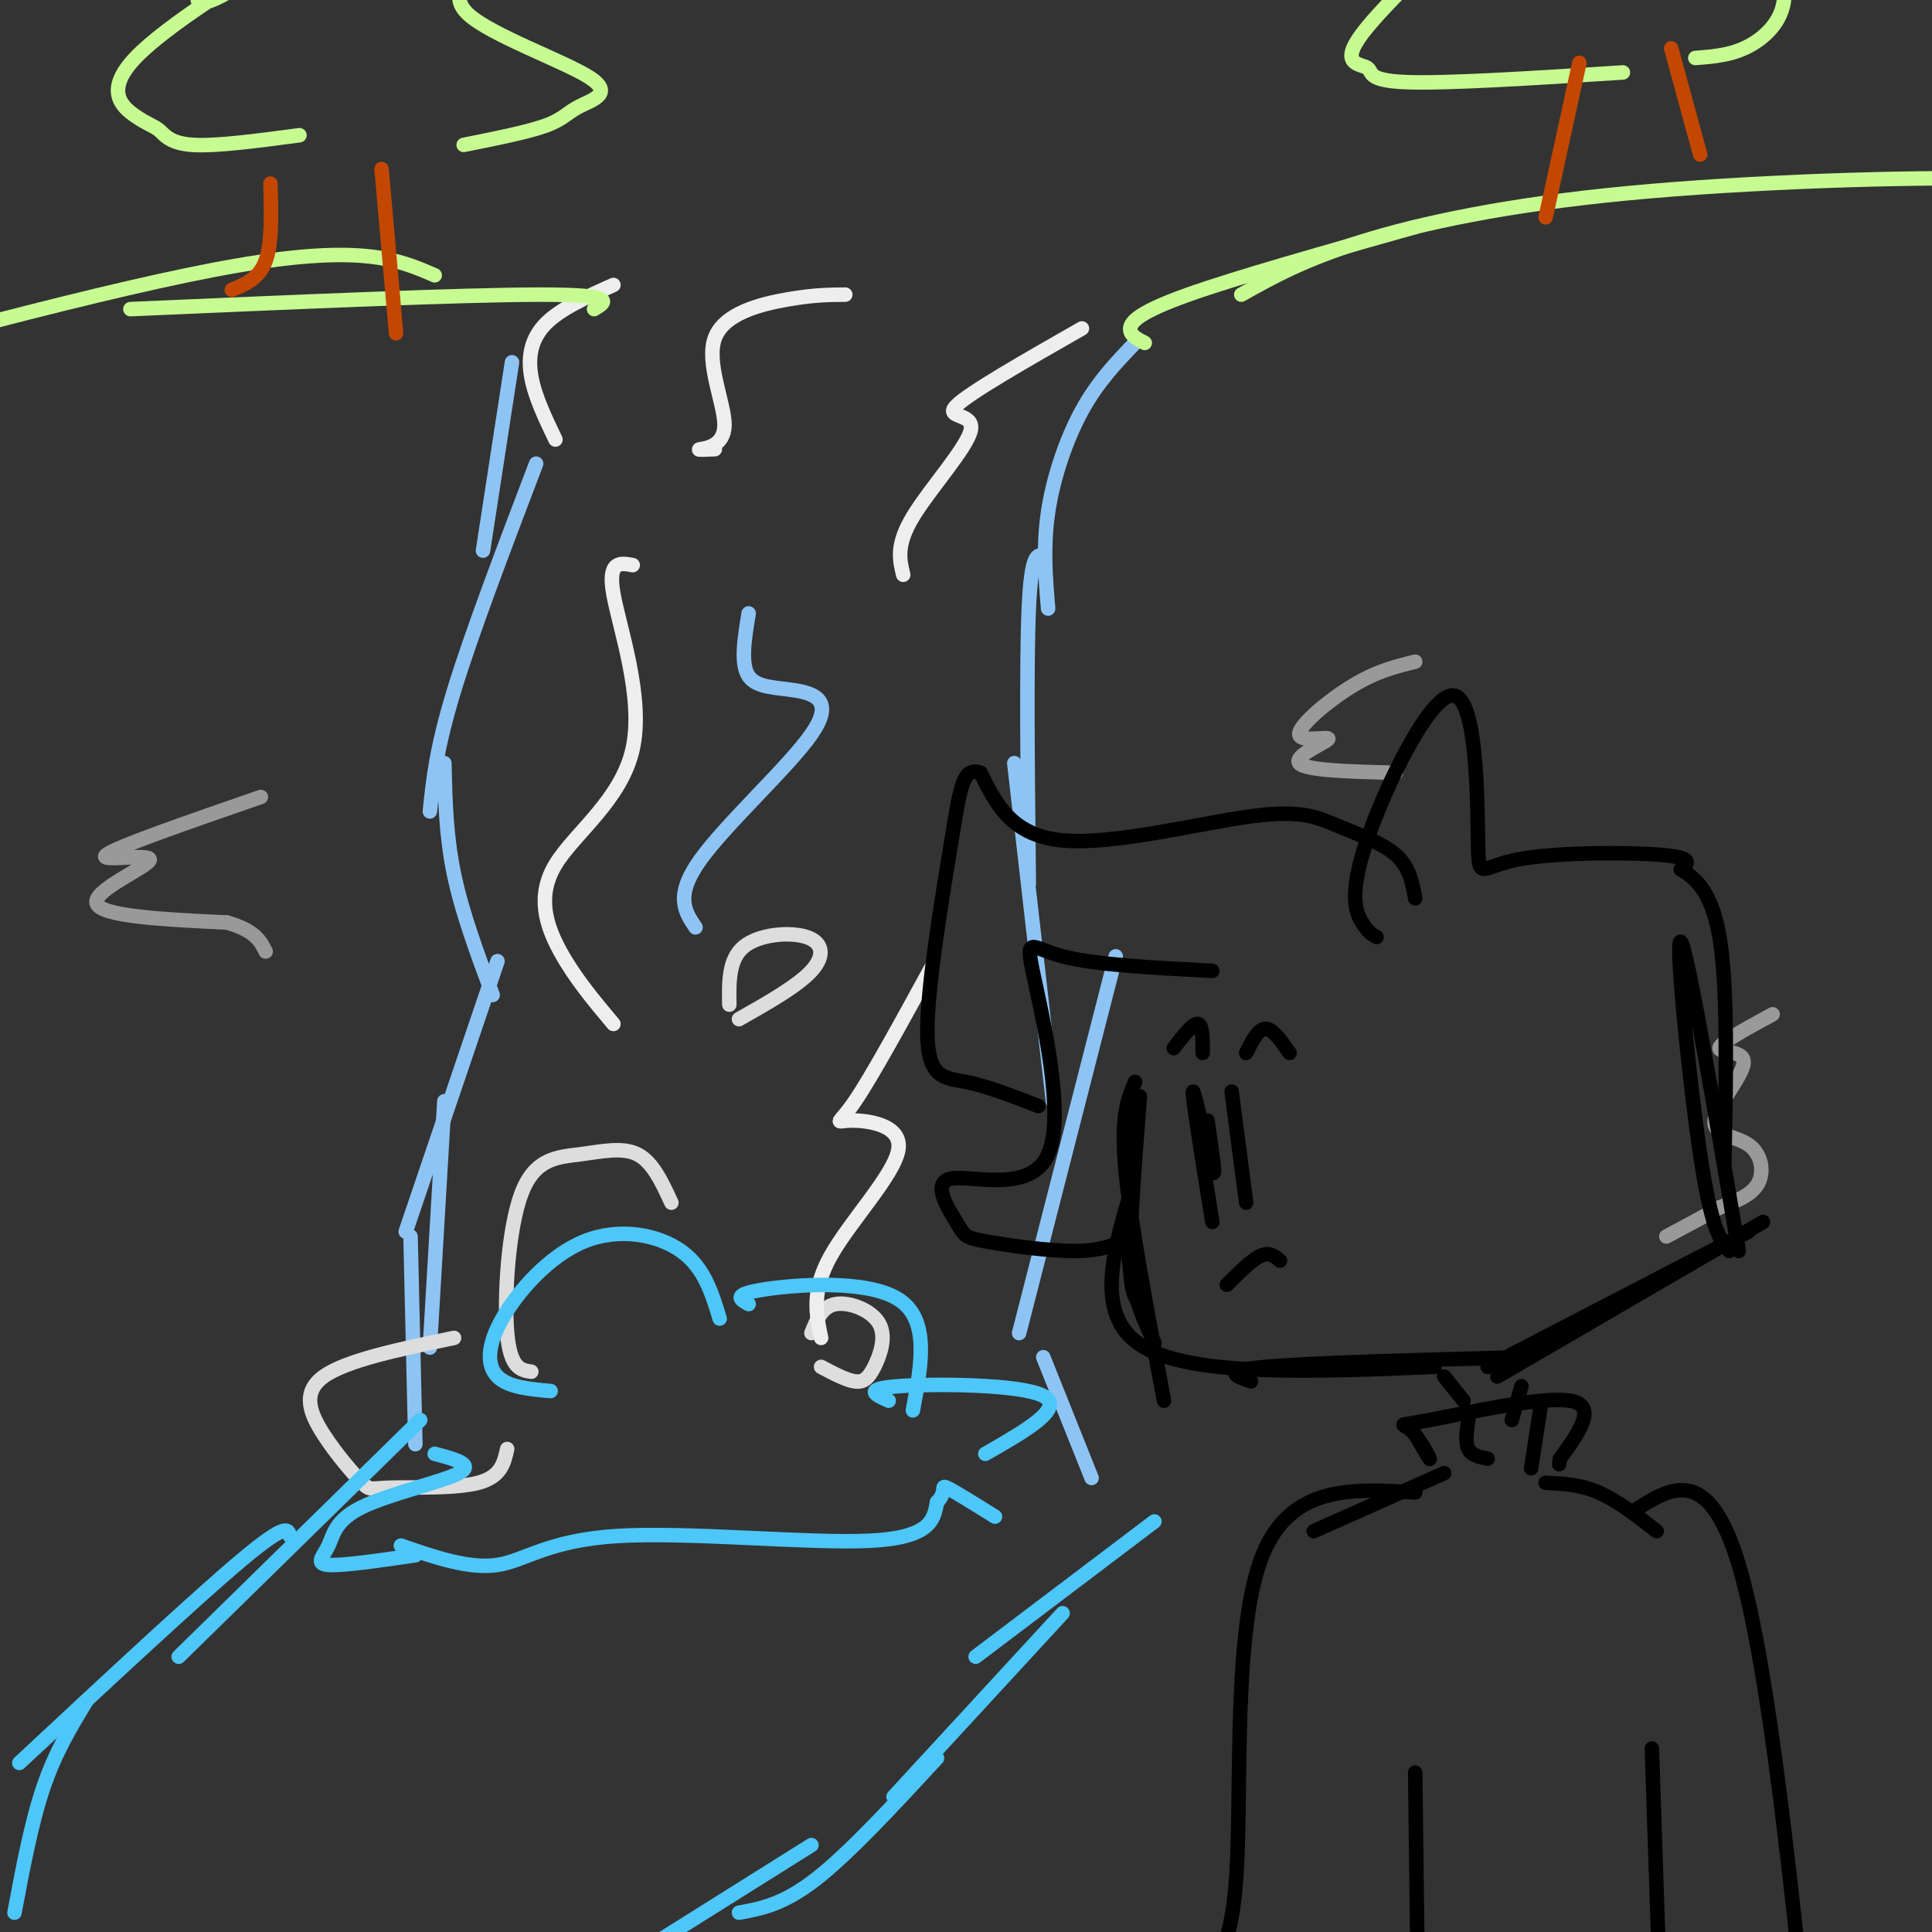 <svg viewBox='0 0 400 400' version='1.1' xmlns='http://www.w3.org/2000/svg' xmlns:xlink='http://www.w3.org/1999/xlink'><rect x="0" y="0" width="400" height="400" fill="#333333" stroke="none"/><g fill='none' stroke='rgb(141,196,244)' stroke-width='3' stroke-linecap='round' stroke-linejoin='round'><path d='M235,71c-3.867,4.022 -7.733,8.044 -11,14c-3.267,5.956 -5.933,13.844 -7,21c-1.067,7.156 -0.533,13.578 0,20'/><path d='M216,115c-1.250,-0.167 -2.500,-0.333 -3,11c-0.500,11.333 -0.250,34.167 0,57'/><path d='M210,158c0.000,0.000 8.000,70.000 8,70'/><path d='M231,198c0.000,0.000 -20.000,78.000 -20,78'/><path d='M216,281c0.000,0.000 10.000,25.000 10,25'/><path d='M106,75c0.000,0.000 -6.000,39.000 -6,39'/><path d='M111,96c-6.667,17.500 -13.333,35.000 -17,47c-3.667,12.000 -4.333,18.500 -5,25'/><path d='M92,158c0.167,7.500 0.333,15.000 2,23c1.667,8.000 4.833,16.500 8,25'/><path d='M103,199c0.000,0.000 -19.000,56.000 -19,56'/><path d='M92,228c0.000,0.000 -3.000,51.000 -3,51'/><path d='M85,256c0.000,0.000 1.000,43.000 1,43'/></g>
<g fill='none' stroke='rgb(221,221,221)' stroke-width='3' stroke-linecap='round' stroke-linejoin='round'><path d='M105,300c-0.626,2.874 -1.252,5.748 -6,7c-4.748,1.252 -13.618,0.882 -18,1c-4.382,0.118 -4.278,0.722 -6,-1c-1.722,-1.722 -5.271,-5.771 -8,-10c-2.729,-4.229 -4.637,-8.637 0,-12c4.637,-3.363 15.818,-5.682 27,-8'/><path d='M110,284c-2.174,-0.324 -4.348,-0.648 -5,-8c-0.652,-7.352 0.217,-21.734 3,-29c2.783,-7.266 7.480,-7.418 12,-8c4.520,-0.582 8.863,-1.595 12,0c3.137,1.595 5.069,5.797 7,10'/><path d='M168,276c1.085,-2.745 2.169,-5.490 5,-6c2.831,-0.510 7.408,1.214 9,4c1.592,2.786 0.198,6.635 -1,9c-1.198,2.365 -2.199,3.247 -4,3c-1.801,-0.247 -4.400,-1.624 -7,-3'/><path d='M151,208c-0.083,-4.696 -0.167,-9.393 3,-12c3.167,-2.607 9.583,-3.125 13,-2c3.417,1.125 3.833,3.893 1,7c-2.833,3.107 -8.917,6.554 -15,10'/></g>
<g fill='none' stroke='rgb(238,238,238)' stroke-width='3' stroke-linecap='round' stroke-linejoin='round'><path d='M131,117c-2.619,-0.480 -5.238,-0.960 -4,6c1.238,6.960 6.332,21.360 4,32c-2.332,10.640 -12.089,17.518 -16,24c-3.911,6.482 -1.974,12.566 1,18c2.974,5.434 6.987,10.217 11,15'/><path d='M127,59c-5.467,2.444 -10.933,4.889 -14,8c-3.067,3.111 -3.733,6.889 -3,11c0.733,4.111 2.867,8.556 5,13'/><path d='M175,61c-3.268,0.022 -6.536,0.045 -12,1c-5.464,0.955 -13.124,2.844 -15,8c-1.876,5.156 2.033,13.581 2,18c-0.033,4.419 -4.010,4.834 -5,5c-0.990,0.166 1.005,0.083 3,0'/><path d='M224,68c-11.673,6.661 -23.345,13.321 -26,16c-2.655,2.679 3.708,1.375 3,5c-0.708,3.625 -8.488,12.179 -12,18c-3.512,5.821 -2.756,8.911 -2,12'/><path d='M193,200c-6.238,11.415 -12.475,22.829 -16,28c-3.525,5.171 -4.337,4.097 -1,4c3.337,-0.097 10.821,0.781 10,6c-0.821,5.219 -9.949,14.777 -14,22c-4.051,7.223 -3.026,12.112 -2,17'/></g>
<g fill='none' stroke='rgb(141,196,244)' stroke-width='3' stroke-linecap='round' stroke-linejoin='round'><path d='M155,127c-0.860,5.242 -1.719,10.485 0,13c1.719,2.515 6.018,2.303 10,3c3.982,0.697 7.649,2.303 3,9c-4.649,6.697 -17.614,18.485 -23,26c-5.386,7.515 -3.193,10.758 -1,14'/></g>
<g fill='none' stroke='rgb(77,198,248)' stroke-width='3' stroke-linecap='round' stroke-linejoin='round'><path d='M114,288c-4.394,-0.388 -8.788,-0.775 -11,-3c-2.212,-2.225 -2.242,-6.287 1,-12c3.242,-5.713 9.758,-13.077 17,-16c7.242,-2.923 15.212,-1.407 20,2c4.788,3.407 6.394,8.703 8,14'/><path d='M155,270c-1.778,-0.978 -3.556,-1.956 3,-3c6.556,-1.044 21.444,-2.156 28,2c6.556,4.156 4.778,13.578 3,23'/><path d='M184,290c-2.756,-1.222 -5.511,-2.444 2,-3c7.511,-0.556 25.289,-0.444 30,2c4.711,2.444 -3.644,7.222 -12,12'/><path d='M90,301c4.195,1.105 8.389,2.211 5,4c-3.389,1.789 -14.362,4.263 -20,7c-5.638,2.737 -5.941,5.737 -7,8c-1.059,2.263 -2.874,3.789 0,4c2.874,0.211 10.437,-0.895 18,-2'/><path d='M83,320c7.089,2.446 14.179,4.893 20,4c5.821,-0.893 10.375,-5.125 25,-6c14.625,-0.875 39.321,1.607 52,1c12.679,-0.607 13.339,-4.304 14,-8'/><path d='M194,311c2.178,-2.178 0.622,-3.622 2,-3c1.378,0.622 5.689,3.311 10,6'/><path d='M239,315c0.000,0.000 -37.000,28.000 -37,28'/><path d='M220,334c0.000,0.000 -35.000,38.000 -35,38'/><path d='M194,364c-9.083,9.833 -18.167,19.667 -25,25c-6.833,5.333 -11.417,6.167 -16,7'/><path d='M168,382c0.000,0.000 -51.000,32.000 -51,32'/><path d='M87,294c0.000,0.000 -50.000,49.000 -50,49'/><path d='M60,318c-0.333,-1.417 -0.667,-2.833 -10,5c-9.333,7.833 -27.667,24.917 -46,42'/><path d='M18,352c-3.250,5.333 -6.500,10.667 -9,18c-2.500,7.333 -4.250,16.667 -6,26'/></g>
<g fill='none' stroke='rgb(198,251,145)' stroke-width='3' stroke-linecap='round' stroke-linejoin='round'><path d='M237,71c-1.556,-0.800 -3.111,-1.600 -3,-3c0.111,-1.400 1.889,-3.400 12,-7c10.111,-3.600 28.556,-8.800 47,-14'/><path d='M257,61c6.476,-3.631 12.952,-7.262 25,-11c12.048,-3.738 29.667,-7.583 55,-10c25.333,-2.417 58.381,-3.405 76,-3c17.619,0.405 19.810,2.202 22,4'/><path d='M123,64c2.500,-1.500 5.000,-3.000 -11,-3c-16.000,0.000 -50.500,1.500 -85,3'/><path d='M90,57c-7.500,-3.250 -15.000,-6.500 -41,-2c-26.000,4.500 -70.500,16.750 -115,29'/><path d='M62,28c-8.593,1.146 -17.185,2.291 -22,2c-4.815,-0.291 -5.852,-2.020 -7,-3c-1.148,-0.980 -2.406,-1.211 -5,-3c-2.594,-1.789 -6.523,-5.134 0,-12c6.523,-6.866 23.499,-17.251 27,-19c3.501,-1.749 -6.474,5.140 -11,7c-4.526,1.860 -3.603,-1.307 0,-4c3.603,-2.693 9.887,-4.912 18,-6c8.113,-1.088 18.057,-1.044 28,-1'/><path d='M90,-11c6.903,0.333 10.159,1.667 9,4c-1.159,2.333 -6.733,5.667 -2,10c4.733,4.333 19.774,9.667 25,13c5.226,3.333 0.638,4.667 -2,6c-2.638,1.333 -3.325,2.667 -7,4c-3.675,1.333 -10.337,2.667 -17,4'/><path d='M336,15c-18.339,1.170 -36.678,2.341 -45,2c-8.322,-0.341 -6.628,-2.192 -8,-3c-1.372,-0.808 -5.810,-0.573 -1,-7c4.810,-6.427 18.869,-19.518 25,-25c6.131,-5.482 4.334,-3.356 3,0c-1.334,3.356 -2.205,7.942 0,7c2.205,-0.942 7.487,-7.412 15,-10c7.513,-2.588 17.256,-1.294 27,0'/><path d='M352,-21c8.238,3.107 15.333,10.875 17,17c1.667,6.125 -2.095,10.607 -6,13c-3.905,2.393 -7.952,2.696 -12,3'/></g>
<g fill='none' stroke='rgb(153,153,153)' stroke-width='3' stroke-linecap='round' stroke-linejoin='round'><path d='M293,137c-3.987,0.974 -7.974,1.949 -13,5c-5.026,3.051 -11.089,8.179 -11,10c0.089,1.821 6.332,0.337 6,1c-0.332,0.663 -7.238,3.475 -6,5c1.238,1.525 10.619,1.762 20,2'/><path d='M367,210c-5.447,2.957 -10.893,5.915 -11,7c-0.107,1.085 5.126,0.299 5,3c-0.126,2.701 -5.611,8.889 -6,12c-0.389,3.111 4.318,3.145 7,5c2.682,1.855 3.338,5.530 2,8c-1.338,2.470 -4.669,3.735 -8,5'/><path d='M356,250c-3.167,1.833 -7.083,3.917 -11,6'/><path d='M54,165c-15.030,5.202 -30.060,10.405 -32,12c-1.940,1.595 9.208,-0.417 9,1c-0.208,1.417 -11.774,6.262 -11,9c0.774,2.738 13.887,3.369 27,4'/><path d='M47,191c5.833,1.667 6.917,3.833 8,6'/></g>
<g fill='none' stroke='rgb(195,71,1)' stroke-width='3' stroke-linecap='round' stroke-linejoin='round'><path d='M48,60c2.833,-1.167 5.667,-2.333 7,-6c1.333,-3.667 1.167,-9.833 1,-16'/><path d='M82,69c0.000,0.000 -3.000,-34.000 -3,-34'/><path d='M320,45c0.000,0.000 7.000,-32.000 7,-32'/><path d='M352,32c0.000,0.000 -6.000,-22.000 -6,-22'/></g>
<g fill='none' stroke='rgb(0,0,0)' stroke-width='3' stroke-linecap='round' stroke-linejoin='round'><path d='M235,224c-1.500,3.500 -3.000,7.000 -2,18c1.000,11.000 4.500,29.500 8,48'/><path d='M234,247c-3.750,13.000 -7.500,26.000 3,32c10.500,6.000 35.250,5.000 60,4'/><path d='M259,286c-3.167,-1.083 -6.333,-2.167 3,-3c9.333,-0.833 31.167,-1.417 53,-2'/><path d='M310,285c0.000,0.000 55.000,-32.000 55,-32'/><path d='M308,283c0.000,0.000 54.000,-28.000 54,-28'/><path d='M360,259c-5.378,-31.467 -10.756,-62.933 -12,-64c-1.244,-1.067 1.644,28.267 4,44c2.356,15.733 4.178,17.867 6,20'/><path d='M236,227c-1.083,13.917 -2.167,27.833 -2,35c0.167,7.167 1.583,7.583 3,8'/><path d='M234,242c-0.417,7.500 -0.833,15.000 0,21c0.833,6.000 2.917,10.500 5,15'/><path d='M293,186c-0.593,-3.247 -1.187,-6.494 -4,-9c-2.813,-2.506 -7.847,-4.270 -12,-6c-4.153,-1.730 -7.426,-3.427 -18,-2c-10.574,1.427 -28.450,5.979 -39,5c-10.550,-0.979 -13.775,-7.490 -17,-14'/><path d='M203,160c-3.606,-1.276 -4.121,2.534 -6,14c-1.879,11.466 -5.121,30.587 -5,40c0.121,9.413 3.606,9.118 8,10c4.394,0.882 9.697,2.941 15,5'/><path d='M251,201c-12.168,-0.621 -24.335,-1.242 -31,-3c-6.665,-1.758 -7.826,-4.652 -6,4c1.826,8.652 6.639,28.850 3,37c-3.639,8.150 -15.729,4.253 -20,5c-4.271,0.747 -0.722,6.138 1,9c1.722,2.862 1.617,3.194 6,4c4.383,0.806 13.252,2.088 19,2c5.748,-0.088 8.374,-1.544 11,-3'/><path d='M285,194c-0.875,-0.487 -1.750,-0.975 -3,-3c-1.250,-2.025 -2.875,-5.589 1,-17c3.875,-11.411 13.251,-30.671 18,-30c4.749,0.671 4.871,21.273 5,30c0.129,8.727 0.266,5.580 8,4c7.734,-1.580 23.067,-1.594 30,-1c6.933,0.594 5.467,1.797 4,3'/><path d='M348,180c2.356,1.489 6.244,3.711 8,14c1.756,10.289 1.378,28.644 1,47'/><path d='M250,232c0.956,6.600 1.911,13.200 1,10c-0.911,-3.200 -3.689,-16.200 -4,-16c-0.311,0.200 1.844,13.600 4,27'/><path d='M255,226c0.000,0.000 3.000,23.000 3,23'/><path d='M258,218c1.250,-2.500 2.500,-5.000 4,-5c1.500,0.000 3.250,2.500 5,5'/><path d='M243,217c2.000,-2.583 4.000,-5.167 5,-5c1.000,0.167 1.000,3.083 1,6'/><path d='M254,266c2.583,-2.583 5.167,-5.167 7,-6c1.833,-0.833 2.917,0.083 4,1'/><path d='M299,285c0.000,0.000 4.000,5.000 4,5'/><path d='M315,287c0.000,0.000 -2.000,7.000 -2,7'/><path d='M293,297c1.608,2.783 3.215,5.566 3,5c-0.215,-0.566 -2.254,-4.482 -4,-6c-1.746,-1.518 -3.201,-0.640 4,-2c7.201,-1.360 23.057,-4.960 29,-4c5.943,0.960 1.971,6.480 -2,12'/><path d='M323,302c-0.333,2.000 -0.167,1.000 0,0'/><path d='M304,294c-0.333,2.333 -0.667,4.667 0,6c0.667,1.333 2.333,1.667 4,2'/><path d='M319,291c0.000,0.000 -2.000,13.000 -2,13'/><path d='M299,305c0.000,0.000 -27.000,12.000 -27,12'/><path d='M293,309c-13.156,-0.822 -26.311,-1.644 -32,14c-5.689,15.644 -3.911,47.756 -5,65c-1.089,17.244 -5.044,19.622 -9,22'/><path d='M320,307c3.583,0.167 7.167,0.333 11,2c3.833,1.667 7.917,4.833 12,8'/><path d='M338,313c7.833,-5.083 15.667,-10.167 22,11c6.333,21.167 11.167,68.583 16,116'/><path d='M342,362c0.000,0.000 2.000,60.000 2,60'/><path d='M293,367c0.000,0.000 1.000,80.000 1,80'/></g>
</svg>